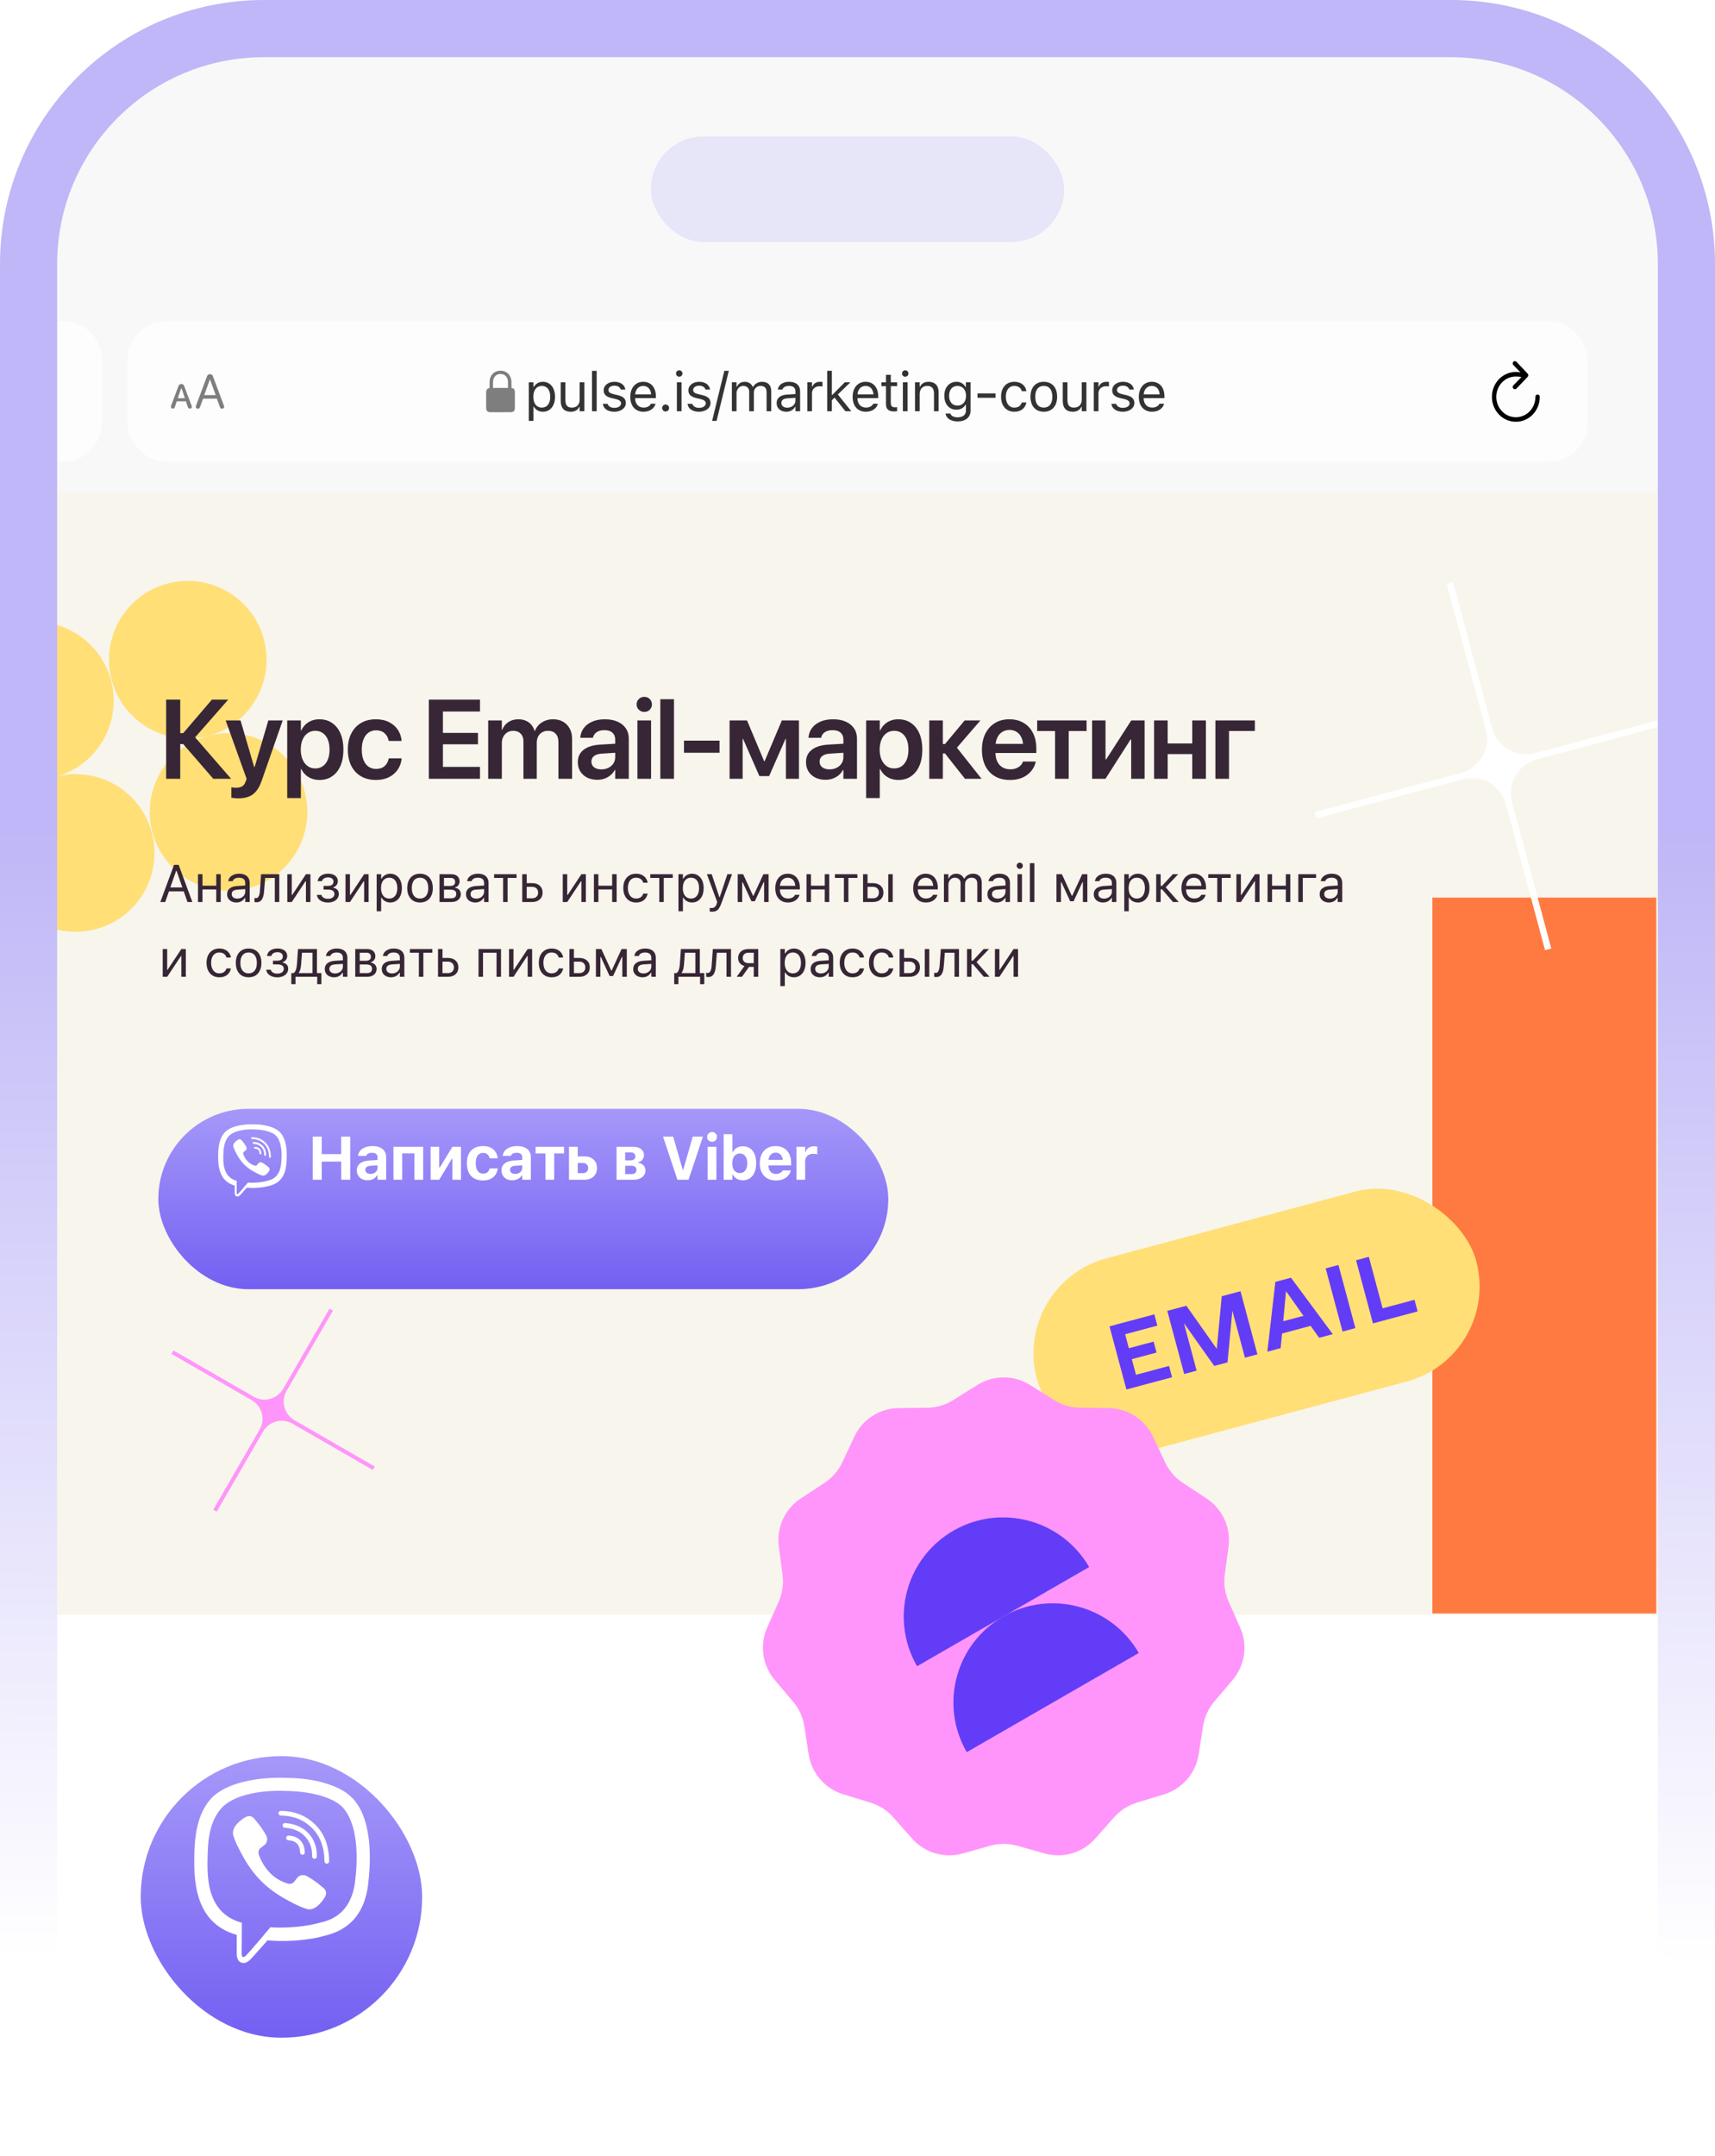 <svg xmlns="http://www.w3.org/2000/svg" width="390" height="490" fill="none"><g clip-path="url(#a)"><path fill="#fff" d="M0 60C0 26.863 26.863 0 60 0h270c33.137 0 60 26.863 60 60v430H0V60Z"/><path fill="#F8F5EC" d="M13 109h364v258H13z"/><path fill="#F8F8F8" d="M13 13h364v99H13z"/><g filter="url(#b)"><path fill="#fff" fill-opacity=".65" d="M23.158 83.158c0-1.348 0-2.022-.074-2.588-.514-3.907-3.589-6.981-7.496-7.496C15.022 73 14.348 73 13 73v31.924c1.348 0 2.022 0 2.587-.074 3.907-.515 6.981-3.589 7.496-7.496.074-.566.074-1.24.074-2.587V83.158Z"/></g><g filter="url(#c)"><rect width="332.076" height="31.924" x="28.962" y="73" fill="#fff" fill-opacity=".65" rx="8.707"/><path fill="#000" fill-opacity=".5" d="M44.972 92.886c.276 0 .42-.106.521-.404l.685-1.876h3.135l.685 1.876c.101.298.239.404.515.404.282 0 .462-.17.462-.436 0-.09-.016-.175-.058-.287l-2.492-6.637c-.122-.324-.34-.489-.68-.489-.329 0-.553.159-.669.484l-2.492 6.648c-.043.112-.059.197-.059.287 0 .266.17.43.446.43Zm1.467-3.087 1.291-3.576h.027l1.291 3.576h-2.609Zm-7.126 3.071c.218 0 .361-.112.446-.372l.441-1.302h2.078l.441 1.302c.085.271.229.372.452.372.266 0 .446-.165.446-.404 0-.106-.027-.207-.069-.319l-1.653-4.389c-.122-.324-.345-.494-.659-.494-.308 0-.531.159-.654.494l-1.653 4.389c-.043.101-.059.207-.059.319 0 .244.17.404.441.404Zm1.121-2.365.744-2.216h.122l.744 2.216h-1.61ZM111.492 93.678h4.653c.63 0 .938-.309.938-.986v-3.549c0-.609-.254-.923-.777-.977v-1.218c0-1.823-1.207-2.703-2.488-2.703-1.28 0-2.488.88-2.488 2.703v1.242c-.479.073-.777.382-.777.952v3.549c0 .677.308.986.939.986Zm.625-6.831c0-1.213.787-1.856 1.701-1.856s1.701.643 1.701 1.856v1.315l-3.402.005v-1.32Z"/><path fill="#333" d="M120.248 95.658h1.061v-3.233h.098c.36.702 1.147 1.153 2.049 1.153 1.672 0 2.757-1.336 2.757-3.397v-.012c0-2.05-1.092-3.397-2.757-3.397-.915 0-1.647.433-2.049 1.165h-.098v-1.049h-1.061v8.771Zm2.964-3.019c-1.195 0-1.927-.939-1.927-2.458v-.012c0-1.519.732-2.458 1.927-2.458 1.202 0 1.916.927 1.916 2.458v.012c0 1.531-.714 2.458-1.916 2.458Zm6.561.939c.964 0 1.629-.396 1.952-1.098h.098v.982h1.061v-6.575h-1.061v3.892c0 1.153-.617 1.86-1.775 1.86-1.05 0-1.477-.567-1.477-1.751v-4.001h-1.061v4.258c0 1.555.769 2.434 2.263 2.434Zm4.853-.116h1.061v-9.186h-1.061v9.186Zm5.054.116c1.495 0 2.635-.811 2.635-1.982v-.012c0-.939-.598-1.476-1.836-1.775l-1.012-.244c-.775-.189-1.104-.47-1.104-.915v-.012c0-.58.573-.982 1.354-.982.793 0 1.305.36 1.445.878h1.043c-.146-1.074-1.104-1.763-2.482-1.763-1.397 0-2.446.823-2.446 1.915v.006c0 .945.555 1.482 1.787 1.775l1.019.244c.811.195 1.146.506 1.146.952v.012c0 .598-.628 1.019-1.512 1.019-.842 0-1.367-.36-1.543-.909h-1.086c.122 1.086 1.128 1.793 2.592 1.793Zm6.665 0c1.549 0 2.488-.878 2.714-1.769l.012-.049h-1.061l-.025.055c-.177.397-.726.817-1.616.817-1.171 0-1.921-.793-1.952-2.153h4.733v-.415c0-1.964-1.085-3.294-2.873-3.294-1.787 0-2.946 1.391-2.946 3.422v.006c0 2.062 1.135 3.379 3.014 3.379Zm-.074-5.862c.97 0 1.69.616 1.8 1.915h-3.636c.116-1.25.86-1.915 1.836-1.915Zm5.091 5.807c.439 0 .793-.36.793-.793 0-.439-.354-.793-.793-.793-.433 0-.793.354-.793.793 0 .433.36.793.793.793Zm3.102-7.905c.403 0 .732-.329.732-.732 0-.403-.329-.732-.732-.732-.402 0-.732.329-.732.732s.33.732.732.732Zm-.536 7.844h1.061v-6.575h-1.061v6.575Zm5.017.116c1.495 0 2.635-.811 2.635-1.982v-.012c0-.939-.598-1.476-1.836-1.775l-1.012-.244c-.775-.189-1.104-.47-1.104-.915v-.012c0-.58.573-.982 1.354-.982.793 0 1.305.36 1.445.878h1.043c-.146-1.074-1.104-1.763-2.482-1.763-1.397 0-2.446.823-2.446 1.915v.006c0 .945.555 1.482 1.787 1.775l1.019.244c.811.195 1.147.506 1.147.952v.012c0 .598-.629 1.019-1.513 1.019-.842 0-1.366-.36-1.543-.909h-1.086c.122 1.086 1.128 1.793 2.592 1.793Zm6.793-9.302h-1.019l-2.781 11.382h1.018l2.782-11.382Zm.693 9.186h1.061v-4.074c0-.927.653-1.677 1.513-1.677.829 0 1.366.506 1.366 1.287v4.465h1.061v-4.227c0-.836.604-1.525 1.519-1.525.927 0 1.373.482 1.373 1.452v4.3h1.061v-4.544c0-1.379-.75-2.147-2.092-2.147-.909 0-1.659.458-2.013 1.153h-.098c-.305-.683-.927-1.153-1.817-1.153-.86 0-1.483.409-1.775 1.116h-.098v-1h-1.061v6.575Zm12.373.116c.885 0 1.574-.384 1.989-1.086h.097v.97h1.062v-4.502c0-1.366-.897-2.19-2.501-2.19-1.403 0-2.403.695-2.574 1.726l-.006.037h1.061l.006-.018c.171-.512.69-.805 1.476-.805.982 0 1.476.439 1.476 1.25v.598l-1.884.116c-1.531.091-2.397.768-2.397 1.94v.012c0 1.196.945 1.952 2.195 1.952Zm-1.11-1.976v-.012c0-.653.439-1.006 1.44-1.067l1.756-.11v.598c0 .939-.786 1.647-1.866 1.647-.762 0-1.33-.39-1.33-1.055Zm5.896 1.86h1.062v-4.074c0-.964.719-1.604 1.732-1.604.232 0 .433.024.652.061v-1.031c-.103-.018-.329-.043-.53-.043-.891 0-1.507.403-1.757 1.092h-.097v-.976h-1.062v6.575Zm4.518 0h1.061v-2.495l.616-.598 2.464 3.092h1.336l-3.056-3.812 2.867-2.763h-1.287l-2.842 2.873h-.098v-5.484h-1.061v9.186Zm8.799.116c1.549 0 2.489-.878 2.714-1.769l.012-.049h-1.061l-.024.055c-.177.397-.726.817-1.617.817-1.171 0-1.921-.793-1.952-2.153h4.734v-.415c0-1.964-1.086-3.294-2.873-3.294-1.787 0-2.946 1.391-2.946 3.422v.006c0 2.062 1.134 3.379 3.013 3.379Zm-.073-5.862c.97 0 1.689.616 1.799 1.915h-3.635c.116-1.25.86-1.915 1.836-1.915Zm6.56 5.795c.208 0 .409-.024.617-.061v-.903c-.196.018-.299.024-.488.024-.684 0-.952-.311-.952-1.086V87.765h1.44v-.878h-1.44v-1.702h-1.098v1.702h-1.037v.878h1.037v3.989c0 1.256.567 1.757 1.921 1.757Zm2.462-7.893c.403 0 .732-.329.732-.732 0-.403-.329-.732-.732-.732-.402 0-.732.329-.732.732s.33.732.732.732Zm-.536 7.844h1.061v-6.575h-1.061v6.575Zm2.76 0h1.062v-3.892c0-1.153.664-1.86 1.714-1.86 1.049 0 1.537.567 1.537 1.751v4.001h1.061v-4.258c0-1.562-.823-2.434-2.3-2.434-.969 0-1.585.409-1.915 1.104h-.097v-.988h-1.062v6.575Zm9.702 2.318c1.794 0 2.928-.939 2.928-2.409v-6.484h-1.061v1.086h-.073c-.403-.744-1.123-1.202-2.05-1.202-1.72 0-2.781 1.336-2.781 3.178v.012c0 1.842 1.055 3.16 2.757 3.16.902 0 1.647-.409 2.061-1.135h.098v1.33c0 .97-.701 1.525-1.879 1.525-.945 0-1.531-.354-1.647-.854l-.006-.006h-1.098l-.012.006c.165 1.08 1.177 1.793 2.763 1.793Zm-.048-3.599c-1.22 0-1.904-.915-1.904-2.22v-.012c0-1.305.684-2.239 1.904-2.239 1.213 0 1.951.933 1.951 2.239v.012c0 1.305-.732 2.22-1.951 2.22Zm4.56-1.769h4.099v-.988h-4.099v.988Zm8.372 3.166c1.58 0 2.464-.848 2.733-2.037l.012-.067-1.049.006-.013.037c-.244.732-.805 1.122-1.689 1.122-1.171 0-1.928-.97-1.928-2.482v-.012c0-1.482.745-2.434 1.928-2.434.945 0 1.531.525 1.696 1.171l.006.018h1.055l-.006-.037c-.195-1.171-1.153-2.092-2.751-2.092-1.842 0-3.013 1.33-3.013 3.373v.012c0 2.086 1.177 3.422 3.019 3.422Zm6.701 0c1.873 0 3.032-1.293 3.032-3.397v-.012c0-2.111-1.159-3.397-3.032-3.397s-3.031 1.287-3.031 3.397v.012c0 2.104 1.158 3.397 3.031 3.397Zm0-.939c-1.244 0-1.946-.909-1.946-2.458v-.012c0-1.555.702-2.458 1.946-2.458s1.946.903 1.946 2.458v.012c0 1.549-.702 2.458-1.946 2.458Zm6.579.939c.964 0 1.629-.396 1.952-1.098h.098v.982h1.061v-6.575h-1.061v3.892c0 1.153-.617 1.86-1.775 1.86-1.05 0-1.477-.567-1.477-1.751v-4.001h-1.061v4.258c0 1.555.769 2.434 2.263 2.434Zm4.792-.116h1.061v-4.074c0-.964.72-1.604 1.733-1.604.231 0 .433.024.652.061v-1.031c-.103-.018-.329-.043-.53-.043-.891 0-1.507.403-1.757 1.092h-.098v-.976h-1.061v6.575Zm6.591.116c1.495 0 2.635-.811 2.635-1.982v-.012c0-.939-.598-1.476-1.836-1.775l-1.012-.244c-.775-.189-1.104-.47-1.104-.915v-.012c0-.58.573-.982 1.354-.982.793 0 1.305.36 1.445.878h1.043c-.146-1.074-1.104-1.763-2.482-1.763-1.397 0-2.446.823-2.446 1.915v.006c0 .945.555 1.482 1.787 1.775l1.019.244c.811.195 1.147.506 1.147.952v.012c0 .598-.629 1.019-1.513 1.019-.842 0-1.366-.36-1.543-.909h-1.086c.122 1.086 1.128 1.793 2.592 1.793Zm6.665 0c1.549 0 2.488-.878 2.714-1.769l.012-.049h-1.061l-.025.055c-.176.397-.725.817-1.616.817-1.171 0-1.921-.793-1.952-2.153h4.733v-.415c0-1.964-1.085-3.294-2.872-3.294-1.788 0-2.947 1.391-2.947 3.422v.006c0 2.062 1.135 3.379 3.014 3.379Zm-.074-5.862c.97 0 1.69.616 1.8 1.915h-3.636c.116-1.25.861-1.915 1.836-1.915Z"/><path fill="#000" d="M339.271 90.188c0 3.144 2.427 5.667 5.445 5.667 3.018 0 5.439-2.523 5.439-5.667 0-.307-.21-.531-.511-.531-.29 0-.481.224-.481.531 0 2.574-1.977 4.636-4.447 4.636-2.47 0-4.453-2.062-4.453-4.636 0-2.568 1.983-4.623 4.453-4.623.468 0 .906.038 1.269.128l-1.842 1.895c-.092.102-.141.231-.141.365 0 .294.209.512.486.512.154 0 .271-.051.358-.147l2.537-2.651c.111-.109.154-.237.154-.384 0-.141-.055-.282-.154-.384l-2.537-2.676c-.087-.102-.21-.154-.358-.154-.277 0-.486.231-.486.525 0 .134.049.263.135.365l1.639 1.684c-.321-.064-.684-.109-1.06-.109-3.018 0-5.445 2.516-5.445 5.654Z"/></g><g filter="url(#d)" opacity=".3"><rect width="94" height="24" x="148" y="31" fill="#C0B7F7" rx="12"/></g><circle cx="7.937" cy="159.252" r="17.911" fill="#FFDF76" transform="rotate(-15 7.937 159.252)"/><circle cx="17.208" cy="193.854" r="17.911" fill="#FFDF76" transform="rotate(-15 17.208 193.854)"/><circle cx="42.702" cy="149.937" r="17.911" fill="#FFDF76" transform="rotate(-15 42.702 149.937)"/><circle cx="51.973" cy="184.538" r="17.911" fill="#FFDF76" transform="rotate(-15 51.973 184.538)"/><path fill="#372636" d="M40.987 177v-7.893h.673L48.506 177h4.052l-8.429-9.701-.025.574 7.793-8.865h-3.716l-6.521 7.618h-.673v-7.618H37.783V177h3.204Zm13.174 4.439c.923 0 1.721-.129 2.394-.387.673-.257 1.247-.681 1.721-1.271.482-.582.894-1.364 1.234-2.345l4.776-13.703H61.019l-3.329 11.322.524-.736h-.711l.511.736-3.317-11.322h-3.379l4.763 13.279-.2.549c-.191.565-.465.952-.823 1.16-.349.207-.827.311-1.434.311-.208 0-.399-.012-.574-.037-.175-.017-.32-.033-.436-.05v2.357c.183.033.416.062.698.087.283.033.565.05.848.05Zm11.154-.063h3.105v-6.608h.087c.249.515.578.96.985 1.334.407.374.877.661 1.409.861.54.199 1.122.299 1.746.299 1.114 0 2.074-.279 2.88-.836.815-.556 1.446-1.346 1.895-2.369.449-1.03.673-2.256.673-3.678v-.012c0-1.422-.224-2.648-.673-3.679-.449-1.03-1.085-1.824-1.908-2.381-.815-.557-1.783-.835-2.905-.835-.632 0-1.214.103-1.746.311-.524.2-.985.491-1.384.873-.391.374-.715.823-.973 1.347h-.087v-2.27h-3.105v17.643Zm6.372-6.733c-.648 0-1.218-.174-1.708-.523-.49-.349-.877-.844-1.16-1.484-.283-.64-.424-1.392-.424-2.257v-.012c0-.873.137-1.63.411-2.27.283-.64.669-1.134 1.16-1.483.499-.349 1.072-.524 1.721-.524.665 0 1.238.17 1.721.511.49.341.869.831 1.135 1.471.266.641.399 1.405.399 2.295v.012c0 .873-.133 1.629-.399 2.269-.266.641-.644 1.135-1.135 1.484-.482.341-1.056.511-1.721.511Zm13.81 2.619c1.122 0 2.103-.208 2.943-.624.84-.424 1.509-1.001 2.007-1.733.499-.731.794-1.554.885-2.469v-.087h-2.93l-.013.1c-.15.698-.47 1.259-.96 1.683-.482.416-1.118.624-1.908.624-.657 0-1.23-.171-1.721-.512-.49-.349-.869-.847-1.135-1.496-.266-.656-.399-1.45-.399-2.381v-.013c0-.906.133-1.683.399-2.331.266-.657.64-1.16 1.122-1.509.49-.358 1.064-.536 1.721-.536.823 0 1.475.224 1.958.673.482.449.786.998.91 1.646l.025.1h2.918v-.088c-.075-.889-.353-1.7-.835-2.431-.482-.731-1.147-1.313-1.995-1.746-.848-.44-1.854-.66-3.017-.66-1.288 0-2.411.278-3.367.835-.956.557-1.696 1.351-2.219 2.381-.524 1.023-.785 2.241-.785 3.654v.012c0 1.422.258 2.652.773 3.691.524 1.031 1.263 1.825 2.219 2.381.956.557 2.091.836 3.404.836ZM97.518 177h11.633v-2.706h-8.429v-5.137h7.968v-2.593h-7.968v-4.851h8.429v-2.705H97.518V177Zm13.498 0h3.104v-8.117c0-.54.108-1.018.325-1.434.224-.424.527-.756.91-.997.382-.242.827-.362 1.334-.362.723 0 1.292.216 1.708.648.424.424.636 1.01.636 1.758V177h3.03v-8.204c0-.532.104-1.002.312-1.409.216-.408.515-.723.897-.948.383-.233.827-.349 1.334-.349.765 0 1.351.224 1.759.673.415.441.623 1.073.623 1.895V177h3.105v-9.102c0-.898-.183-1.675-.549-2.332-.357-.665-.86-1.18-1.509-1.546-.64-.366-1.4-.548-2.281-.548-.632 0-1.222.108-1.771.324-.54.216-1.014.519-1.421.91-.399.391-.707.86-.923 1.409h-.075c-.166-.565-.424-1.043-.773-1.434-.341-.391-.761-.69-1.259-.898-.491-.208-1.044-.311-1.659-.311-.872 0-1.633.216-2.281.648-.649.432-1.11 1.01-1.384 1.733h-.088v-2.12h-3.104V177Zm24.819.224c.59 0 1.139-.091 1.646-.274.507-.183.96-.44 1.359-.773.399-.332.723-.731.973-1.197h.087V177h3.092v-9.115c0-.897-.22-1.675-.661-2.331-.44-.665-1.068-1.176-1.882-1.534-.815-.366-1.779-.548-2.893-.548-1.106 0-2.066.178-2.88.536-.807.349-1.443.831-1.908 1.446-.457.607-.723 1.301-.798 2.082l-.013.137h2.881l.025-.099c.108-.482.382-.873.823-1.172.44-.308 1.026-.462 1.758-.462.798 0 1.404.192 1.82.574.424.374.636.898.636 1.571v4.002c0 .524-.137.998-.412 1.422-.274.415-.648.744-1.122.985-.474.241-1.01.361-1.608.361-.682 0-1.23-.153-1.646-.461-.416-.316-.623-.748-.623-1.297v-.025c0-.523.203-.943.611-1.259.415-.316 1.009-.495 1.783-.536l4.613-.299v-2.045l-5.062.299c-1.596.1-2.835.49-3.716 1.172-.881.682-1.322 1.613-1.322 2.793v.025c0 .79.187 1.488.561 2.095.374.598.894 1.068 1.559 1.409.673.332 1.446.498 2.319.498Zm9.122-.224h3.104v-13.267h-3.104V177Zm1.558-15.199c.491 0 .902-.166 1.235-.499.332-.341.498-.744.498-1.209 0-.483-.166-.89-.498-1.222-.333-.333-.744-.499-1.235-.499-.49 0-.906.166-1.247.499-.332.332-.498.739-.498 1.222 0 .465.166.868.498 1.209.341.333.757.499 1.247.499ZM150.163 177h3.105v-18.092h-3.105V177Zm5.381-5.923h8.08v-2.755h-8.08v2.755ZM168.88 177v-9.065h.1l3.715 8.454h2.207l3.716-8.454h.1V177h2.967v-13.267h-3.89l-3.915 9.265h-.112l-3.891-9.265h-3.965V177h2.968Zm18.847.224c.59 0 1.139-.091 1.646-.274.507-.183.96-.44 1.359-.773.399-.332.723-.731.973-1.197h.087V177h3.092v-9.115c0-.897-.22-1.675-.661-2.331-.44-.665-1.068-1.176-1.883-1.534-.814-.366-1.778-.548-2.892-.548-1.106 0-2.066.178-2.881.536-.806.349-1.442.831-1.907 1.446-.457.607-.723 1.301-.798 2.082l-.013.137h2.881l.024-.099c.109-.482.383-.873.823-1.172.441-.308 1.027-.462 1.758-.462.798 0 1.405.192 1.821.574.424.374.636.898.636 1.571v4.002c0 .524-.137.998-.412 1.422-.274.415-.648.744-1.122.985-.474.241-1.01.361-1.608.361-.682 0-1.231-.153-1.646-.461-.416-.316-.624-.748-.624-1.297v-.025c0-.523.204-.943.611-1.259.416-.316 1.01-.495 1.783-.536l4.614-.299v-2.045l-5.062.299c-1.596.1-2.835.49-3.716 1.172-.881.682-1.322 1.613-1.322 2.793v.025c0 .79.187 1.488.561 2.095.374.598.894 1.068 1.559 1.409.673.332 1.446.498 2.319.498Zm9.234 4.152h3.104v-6.608h.088c.249.515.577.96.985 1.334.407.374.877.661 1.409.861.54.199 1.122.299 1.745.299 1.114 0 2.074-.279 2.881-.836.814-.556 1.446-1.346 1.895-2.369.449-1.03.673-2.256.673-3.678v-.012c0-1.422-.224-2.648-.673-3.679-.449-1.03-1.085-1.824-1.908-2.381-.815-.557-1.783-.835-2.905-.835-.632 0-1.214.103-1.746.311-.523.2-.985.491-1.384.873-.39.374-.715.823-.972 1.347h-.088v-2.27h-3.104v17.643Zm6.371-6.733c-.648 0-1.218-.174-1.708-.523-.49-.349-.877-.844-1.16-1.484-.282-.64-.423-1.392-.423-2.257v-.012c0-.873.137-1.63.411-2.27.283-.64.669-1.134 1.16-1.483.498-.349 1.072-.524 1.72-.524.665 0 1.239.17 1.721.511.49.341.869.831 1.135 1.471.266.641.399 1.405.399 2.295v.012c0 .873-.133 1.629-.399 2.269-.266.641-.645 1.135-1.135 1.484-.482.341-1.056.511-1.721.511Zm11.566-3.403 4.551 5.76h3.765l-5.76-7.269v.374l5.498-6.372h-3.578l-4.476 5.362h-.487v-5.362h-3.092V177h3.092v-5.76h.487Zm14.769 6.022c.873 0 1.646-.112 2.32-.337.681-.233 1.263-.544 1.745-.935.491-.391.881-.827 1.172-1.309.299-.482.499-.973.599-1.471l.037-.138h-2.905l-.037.088c-.1.291-.275.565-.524.823-.249.249-.574.457-.973.623-.39.158-.843.237-1.359.237-.69 0-1.288-.154-1.795-.461-.499-.308-.886-.744-1.16-1.31-.274-.573-.411-1.263-.411-2.069v-1.21c0-.839.137-1.55.411-2.132.274-.582.653-1.022 1.135-1.322.482-.299 1.031-.449 1.646-.449.606 0 1.143.146 1.608.437.474.291.844.727 1.11 1.309.266.574.399 1.293.399 2.157v1.197l1.496-1.933h-9.351v2.07h10.835v-.997c0-1.339-.25-2.506-.748-3.504-.491-.997-1.197-1.77-2.12-2.319-.914-.557-2.003-.835-3.267-.835-1.263 0-2.36.286-3.291.86-.931.573-1.655 1.38-2.17 2.419-.515 1.031-.773 2.244-.773 3.641v.012c0 1.397.254 2.61.761 3.641.515 1.031 1.246 1.825 2.194 2.381.956.557 2.095.836 3.416.836Zm17.426-13.529h-11.234v2.407h4.065V177h3.104v-10.86h4.065v-2.407ZM248.347 177h3.042l6.459-10.112-2.12 1.197h1.509V177h3.055v-13.267h-3.042l-6.472 10.05 2.132-1.197h-1.508v-8.853h-3.055V177Zm22.775 0h3.104v-13.267h-3.104v5.237h-5.586v-5.237h-3.093V177h3.093v-5.623h5.586V177Zm14.246-10.873v-2.394h-8.978V177h3.093v-10.873h5.885ZM36.463 205h1.107l2.484-7.09h.334v-1.365h-.809L36.463 205Zm1.412-2.42h4.477l-.328-.896h-3.82l-.328.896Zm4.758 2.42h1.107l-3.117-8.455h-.475v1.365l2.484 7.09Zm6.541 0h1.02v-6.316h-1.02v2.613h-3.129v-2.613h-1.02V205h1.02v-2.859h3.129V205Zm4.584.111c.285 0 .547-.039.785-.117.238-.082.451-.201.639-.357.191-.157.353-.346.486-.569h.094V205h1.02v-4.324c0-.438-.094-.813-.281-1.125-.184-.317-.455-.559-.815-.727-.355-.168-.791-.252-1.307-.252-.449 0-.85.071-1.201.211-.352.137-.639.33-.861.58-.219.246-.355.535-.41.867l-.006.036h1.02l.006-.018c.082-.246.244-.436.486-.568.242-.137.553-.205.932-.205.473 0 .826.103 1.061.31.238.203.357.5.357.891v1.969c0 .3-.078.57-.234.808-.152.238-.363.428-.633.568-.27.137-.578.206-.926.206-.367 0-.672-.088-.914-.264-.242-.18-.363-.43-.363-.75v-.012c0-.312.109-.555.328-.726.223-.172.574-.272 1.055-.299l2.197-.141v-.814l-2.32.14c-.734.043-1.303.225-1.705.545-.399.317-.598.756-.598 1.319v.011c0 .383.092.715.275.996.188.282.44.498.756.651.32.152.68.228 1.078.228Zm6.301-2.584.234-3h2.197V205h1.02v-6.316H59.378l-.27 3.761c-.019.313-.062.596-.129.85-.062.25-.154.449-.275.598-.121.148-.279.222-.475.222-.074 0-.146-.004-.217-.011-.07-.012-.119-.022-.146-.03v.92c.043.016.104.029.182.041.078.016.172.024.281.024.352 0 .646-.09.885-.27.242-.18.432-.457.568-.832.141-.375.232-.852.275-1.43Zm5.275 2.473h1.02l3.369-5.086-.691.375h.539V205h1.02v-6.316h-1.02l-3.369 5.086.691-.375h-.539v-4.711h-1.02V205Zm9.236.117c.492 0 .924-.082 1.295-.246.375-.168.666-.4.873-.697.211-.297.316-.641.316-1.031v-.012c0-.235-.049-.445-.146-.633-.094-.187-.236-.346-.428-.475-.188-.128-.42-.222-.697-.281v-.094c.312-.074.565-.24.756-.498.191-.257.287-.546.287-.867v-.012c0-.335-.088-.63-.264-.884-.172-.258-.424-.459-.756-.604-.328-.144-.729-.217-1.201-.217-.43 0-.814.069-1.154.205-.336.133-.609.325-.82.575-.207.246-.336.539-.387.879l-.006.041h.996l.006-.03c.051-.254.201-.455.451-.603.25-.149.555-.223.914-.223.406 0 .711.09.914.27.207.175.31.398.31.668v.011c0 .329-.109.575-.328.739-.215.16-.525.24-.932.24h-.984v.844h.984c.484 0 .852.082 1.102.246.254.16.381.412.381.756v.011c0 .313-.131.571-.393.774-.262.203-.625.304-1.09.304-.383 0-.705-.076-.967-.228-.262-.152-.426-.357-.492-.615l-.012-.047h-1.037l.006.047c.043.34.178.636.404.89.227.25.519.446.879.586.363.141.769.211 1.219.211Zm3.998-.117h1.02l3.369-5.086-.692.375h.539V205h1.02v-6.316h-1.02l-3.369 5.086.691-.375h-.539v-4.711h-1.02V205Zm7.091 2.109h1.02v-3.105h.094c.117.226.273.422.469.586.199.164.426.293.68.387.258.089.531.134.82.134.535 0 1-.134 1.395-.404.399-.269.707-.648.926-1.137.219-.488.328-1.062.328-1.722v-.012c0-.656-.109-1.229-.328-1.717-.219-.488-.527-.867-.926-1.137-.395-.273-.859-.41-1.395-.41-.293 0-.565.045-.815.135-.25.09-.473.219-.668.387-.195.164-.357.363-.486.597h-.094v-1.007H85.658v8.425Zm2.848-2.9c-.383 0-.713-.096-.99-.287-.277-.192-.49-.463-.639-.815-.148-.355-.223-.775-.223-1.259v-.012c0-.488.074-.908.223-1.26.148-.351.361-.623.639-.814.277-.192.607-.287.99-.287.387 0 .717.095.99.287.273.187.482.457.627.808.148.352.223.774.223 1.266v.012c0 .488-.074.91-.223 1.265-.144.352-.353.623-.627.815-.274.187-.604.281-.99.281Zm7.01.902c.602 0 1.119-.131 1.553-.392.434-.266.768-.643 1.002-1.131.238-.488.357-1.068.357-1.74v-.012c0-.676-.119-1.258-.357-1.746-.234-.488-.568-.863-1.002-1.125s-.951-.393-1.553-.393c-.598 0-1.115.131-1.553.393-.433.262-.769.637-1.008 1.125-.234.488-.351 1.07-.351 1.746v.012c0 .672.117 1.252.351 1.74.238.488.574.865 1.008 1.131.438.261.955.392 1.553.392Zm0-.902c-.399 0-.736-.094-1.014-.281-.277-.188-.49-.457-.639-.809-.144-.351-.217-.775-.217-1.271v-.012c0-.5.072-.926.217-1.277.148-.352.361-.62.639-.803.277-.188.615-.281 1.014-.281.398 0 .736.093 1.014.281.277.183.488.451.633.803.148.351.223.777.223 1.277v.012c0 .496-.074.92-.223 1.271-.145.352-.355.621-.633.809-.277.187-.615.281-1.014.281Zm4.425.791h2.689c.68 0 1.209-.164 1.588-.492.383-.332.574-.772.574-1.319v-.011c0-.246-.055-.467-.164-.662-.105-.2-.256-.364-.451-.493-.195-.132-.428-.216-.697-.252v-.093c.296-.063.543-.223.738-.481.195-.261.293-.549.293-.861v-.012c0-.496-.166-.892-.498-1.189-.332-.301-.797-.451-1.395-.451h-2.678V205Zm1.02-.844v-1.957h1.436c.453 0 .793.076 1.019.229.227.152.34.396.34.732v.012c0 .316-.098.56-.293.732-.195.168-.486.252-.873.252h-1.629Zm0-2.801v-1.828h1.512c.355 0 .615.084.779.252.164.164.246.381.246.651v.011c0 .297-.096.524-.287.68-.191.156-.492.234-.902.234h-1.348Zm7.115 3.756c.285 0 .547-.039.785-.117.238-.082.451-.201.639-.357.191-.157.353-.346.486-.569h.094V205h1.019v-4.324c0-.438-.093-.813-.281-1.125-.183-.317-.455-.559-.814-.727-.356-.168-.791-.252-1.307-.252-.449 0-.85.071-1.201.211-.352.137-.639.33-.861.58-.219.246-.356.535-.411.867l-.005.036h1.019l.006-.018c.082-.246.244-.436.486-.568.242-.137.553-.205.932-.205.473 0 .826.103 1.06.31.239.203.358.5.358.891v1.969c0 .3-.078.57-.234.808-.153.238-.364.428-.633.568-.27.137-.578.206-.926.206-.367 0-.672-.088-.914-.264-.242-.18-.363-.43-.363-.75v-.012c0-.312.109-.555.328-.726.222-.172.574-.272 1.054-.299l2.198-.141v-.814l-2.321.14c-.734.043-1.302.225-1.705.545-.398.317-.597.756-.597 1.319v.011c0 .383.091.715.275.996.188.282.439.498.756.651.32.152.68.228 1.078.228Zm9.394-6.427h-5.109v.843h2.045V205h1.019v-5.473h2.045v-.843ZM118.76 205h2.256c.722 0 1.299-.193 1.728-.58.43-.387.645-.906.645-1.559v-.011c0-.653-.215-1.172-.645-1.559-.429-.387-1.006-.58-1.728-.58h-1.237v-2.027h-1.019V205Zm2.256-3.445c.414 0 .742.117.984.351.246.235.369.549.369.944v.011c0 .391-.121.705-.363.944-.242.234-.572.351-.99.351h-1.237v-2.601h1.237Zm6.958 3.445h1.02l3.369-5.086-.692.375h.539V205h1.02v-6.316h-1.02l-3.369 5.086.692-.375h-.539v-4.711h-1.02V205Zm11.234 0h1.02v-6.316h-1.02v2.613h-3.129v-2.613h-1.019V205h1.019v-2.859h3.129V205Zm5.433.111c.508 0 .942-.084 1.301-.252.36-.168.649-.398.867-.691.219-.297.372-.635.457-1.014l.012-.064-1.008.006-.011.035c-.118.351-.311.619-.58.803-.27.183-.618.275-1.043.275-.375 0-.702-.098-.979-.293-.277-.195-.492-.471-.644-.826-.153-.36-.229-.781-.229-1.266v-.012c0-.476.074-.888.223-1.236.152-.351.367-.623.644-.814.278-.192.606-.287.985-.287.453 0 .818.109 1.095.328.278.218.455.484.534.797l.005.017h1.014l-.006-.035c-.062-.375-.205-.713-.428-1.014-.222-.304-.519-.547-.89-.726-.371-.18-.813-.27-1.324-.27-.59 0-1.102.135-1.536.405-.433.265-.769.64-1.007 1.125-.235.484-.352 1.054-.352 1.71v.012c0 .668.119 1.248.358 1.74.238.493.574.874 1.007 1.143.434.27.946.404 1.535.404Zm8.346-6.427h-5.109v.843h2.044V205h1.02v-5.473h2.045v-.843Zm1.296 8.425h1.02v-3.105h.094c.117.226.273.422.468.586.2.164.426.293.68.387.258.089.531.134.82.134.536 0 1-.134 1.395-.404.398-.269.707-.648.926-1.137.219-.488.328-1.062.328-1.722v-.012c0-.656-.109-1.229-.328-1.717-.219-.488-.528-.867-.926-1.137-.395-.273-.859-.41-1.395-.41-.292 0-.564.045-.814.135-.25.09-.473.219-.668.387-.195.164-.357.363-.486.597h-.094v-1.007h-1.02v8.425Zm2.848-2.9c-.383 0-.713-.096-.99-.287-.277-.192-.49-.463-.639-.815-.148-.355-.222-.775-.222-1.259v-.012c0-.488.074-.908.222-1.26.149-.351.362-.623.639-.814.277-.192.607-.287.99-.287.387 0 .717.095.99.287.274.187.483.457.627.808.149.352.223.774.223 1.266v.012c0 .488-.074.91-.223 1.265-.144.352-.353.623-.627.815-.273.187-.603.281-.99.281Zm4.719 3.006c.375 0 .689-.055.943-.164.258-.106.48-.291.668-.557.191-.265.375-.635.551-1.107l2.466-6.703h-1.072l-1.939 5.836.404-.639h-.48l.404.639-1.945-5.836h-1.09l2.338 6.322-.118.375c-.113.363-.263.619-.451.767-.183.149-.42.223-.709.223-.07 0-.142-.002-.217-.006-.074-.004-.142-.011-.205-.023v.838c.071.011.147.019.229.023.082.008.156.012.223.012Zm6.927-2.215v-4.494h.111l1.987 4.318h.785l1.992-4.318h.111V205h1.02v-6.316h-1.184l-2.262 4.898h-.093l-2.25-4.898h-1.237V205h1.02Zm10.42.111c.371 0 .705-.047 1.002-.14.3-.098.56-.227.779-.387.219-.164.396-.346.533-.545.141-.203.238-.412.293-.627l.012-.047h-1.02l-.023.053c-.055.125-.151.248-.287.369-.137.121-.311.221-.522.299-.211.078-.459.117-.744.117-.383 0-.715-.084-.996-.252-.281-.172-.498-.416-.65-.732-.153-.321-.229-.705-.229-1.155v-.404c0-.472.078-.871.234-1.195.157-.324.368-.569.633-.733.27-.168.574-.252.914-.252.34 0 .641.081.903.241.261.156.466.394.615.715.148.32.222.728.222 1.224v.404l.504-.744h-4.541v.815h5.063v-.399c0-.629-.111-1.179-.334-1.652-.219-.477-.535-.848-.949-1.113-.41-.266-.903-.399-1.477-.399-.57 0-1.068.139-1.494.416-.426.278-.756.662-.99 1.155-.231.492-.346 1.064-.346 1.716v.006c0 .66.115 1.235.346 1.723.234.484.566.859.996 1.125.433.266.951.398 1.553.398Zm8.357-.111h1.019v-6.316h-1.019v2.613h-3.129v-2.613h-1.02V205h1.02v-2.859h3.129V205Zm7.419-6.316h-5.109v.843h2.045V205h1.019v-5.473h2.045v-.843Zm1.291 6.316h2.256c.722 0 1.299-.193 1.728-.58.43-.387.645-.906.645-1.559v-.011c0-.653-.215-1.172-.645-1.559-.429-.387-1.006-.58-1.728-.58h-1.236v-2.027h-1.02V205Zm2.256-3.445c.414 0 .742.117.984.351.246.235.369.549.369.944v.011c0 .391-.121.705-.363.944-.242.234-.572.351-.99.351h-1.236v-2.601h1.236Zm3.474 3.445h1.02v-6.316h-1.02V205Zm8.564.111c.371 0 .705-.047 1.002-.14.301-.098.561-.227.78-.387.218-.164.396-.346.533-.545.14-.203.238-.412.293-.627l.011-.047h-1.019l-.024.053c-.054.125-.15.248-.287.369-.136.121-.31.221-.521.299-.211.078-.459.117-.744.117-.383 0-.715-.084-.996-.252-.282-.172-.498-.416-.651-.732-.152-.321-.228-.705-.228-1.155v-.404c0-.472.078-.871.234-1.195.156-.324.367-.569.633-.733.269-.168.574-.252.914-.252.34 0 .641.081.902.241.262.156.467.394.616.715.148.32.222.728.222 1.224v.404l.504-.744h-4.541v.815h5.063v-.399c0-.629-.112-1.179-.334-1.652-.219-.477-.536-.848-.95-1.113-.41-.266-.902-.399-1.476-.399-.57 0-1.069.139-1.494.416-.426.278-.756.662-.991 1.155-.23.492-.345 1.064-.345 1.716v.006c0 .66.115 1.235.345 1.723.235.484.567.859.997 1.125.433.266.951.398 1.552.398Zm4.098-.111h1.019v-3.914c0-.297.063-.566.188-.809.129-.246.302-.441.521-.586.223-.144.471-.216.744-.216.399 0 .717.113.955.339.239.223.358.522.358.897V205h1.019v-4.061c0-.269.061-.513.182-.732.121-.223.291-.4.51-.533.218-.133.474-.199.767-.199.446 0 .776.117.991.351.218.231.328.578.328 1.043V205h1.019v-4.365c0-.442-.078-.815-.234-1.119-.156-.309-.385-.543-.686-.704-.297-.16-.66-.24-1.09-.24-.289 0-.56.047-.814.141-.25.09-.471.219-.662.387-.192.164-.344.357-.457.58h-.094c-.098-.219-.228-.41-.393-.575-.164-.167-.359-.298-.585-.392-.227-.094-.483-.141-.768-.141-.414 0-.768.094-1.061.282-.289.187-.503.451-.644.791h-.094v-.961h-1.019V205Zm11.995.111c.286 0 .547-.039.786-.117.238-.082.451-.201.638-.357.192-.157.354-.346.487-.569h.093V205h1.02v-4.324c0-.438-.094-.813-.281-1.125-.184-.317-.455-.559-.815-.727-.355-.168-.791-.252-1.306-.252-.45 0-.85.071-1.202.211-.351.137-.638.33-.861.58-.219.246-.355.535-.41.867l-.006.036h1.02l.005-.018c.082-.246.245-.436.487-.568.242-.137.552-.205.931-.205.473 0 .827.103 1.061.31.238.203.357.5.357.891v1.969c0 .3-.078.57-.234.808-.152.238-.363.428-.633.568-.269.137-.578.206-.926.206-.367 0-.672-.088-.914-.264-.242-.18-.363-.43-.363-.75v-.012c0-.312.109-.555.328-.726.223-.172.574-.272 1.055-.299l2.197-.141v-.814l-2.32.14c-.735.043-1.303.225-1.705.545-.399.317-.598.756-.598 1.319v.011c0 .383.092.715.275.996.188.282.44.498.756.651.321.152.68.228 1.078.228Zm4.731-.111h1.019v-6.316h-1.019V205Zm.515-7.535c.195 0 .362-.069.498-.205.137-.141.205-.307.205-.498 0-.196-.068-.362-.205-.498-.136-.137-.303-.205-.498-.205-.191 0-.357.068-.498.205-.137.136-.205.302-.205.498 0 .191.068.357.205.498.141.136.307.205.498.205Zm2.305 7.535h1.019v-8.824h-1.019V205Zm7.063 0v-4.494h.112l1.986 4.318h.785l1.992-4.318h.112V205h1.019v-6.316h-1.183l-2.262 4.898h-.094l-2.25-4.898h-1.236V205h1.019Zm9.576.111c.285 0 .547-.039.785-.117.239-.082.452-.201.639-.357.191-.157.354-.346.486-.569h.094V205h1.02v-4.324c0-.438-.094-.813-.282-1.125-.183-.317-.455-.559-.814-.727-.355-.168-.791-.252-1.307-.252-.449 0-.849.071-1.201.211-.351.137-.639.33-.861.58-.219.246-.356.535-.41.867l-.006.036h1.019l.006-.018c.082-.246.244-.436.487-.568.242-.137.552-.205.931-.205.473 0 .826.103 1.061.31.238.203.357.5.357.891v1.969c0 .3-.078.57-.234.808-.153.238-.364.428-.633.568-.27.137-.578.206-.926.206-.367 0-.672-.088-.914-.264-.242-.18-.363-.43-.363-.75v-.012c0-.312.109-.555.328-.726.223-.172.574-.272 1.055-.299l2.197-.141v-.814l-2.32.14c-.735.043-1.303.225-1.705.545-.399.317-.598.756-.598 1.319v.011c0 .383.092.715.275.996.188.282.44.498.756.651.32.152.68.228 1.078.228Zm4.824 1.998h1.02v-3.105h.093c.118.226.274.422.469.586.199.164.426.293.68.387.258.089.531.134.82.134.535 0 1-.134 1.395-.404.398-.269.707-.648.926-1.137.218-.488.328-1.062.328-1.722v-.012c0-.656-.11-1.229-.328-1.717-.219-.488-.528-.867-.926-1.137-.395-.273-.86-.41-1.395-.41-.293 0-.564.045-.814.135-.25.09-.473.219-.668.387-.196.164-.358.363-.487.597h-.093v-1.007h-1.02v8.425Zm2.848-2.9c-.383 0-.713-.096-.99-.287-.278-.192-.491-.463-.639-.815-.149-.355-.223-.775-.223-1.259v-.012c0-.488.074-.908.223-1.26.148-.351.361-.623.639-.814.277-.192.607-.287.99-.287.387 0 .717.095.99.287.273.187.482.457.627.808.148.352.223.774.223 1.266v.012c0 .488-.075.91-.223 1.265-.145.352-.354.623-.627.815-.273.187-.603.281-.99.281Zm5.749-2.086 2.473 2.877h1.307l-3.035-3.434v.182l2.923-3.064h-1.224l-2.444 2.642h-.322v-2.642h-1.019V205h1.019v-2.877h.322Zm7.297 2.988c.371 0 .705-.047 1.002-.14.301-.098.561-.227.779-.387.219-.164.397-.346.534-.545.14-.203.238-.412.292-.627l.012-.047h-1.019l-.024.053c-.054.125-.15.248-.287.369-.137.121-.31.221-.521.299-.211.078-.459.117-.744.117-.383 0-.715-.084-.997-.252-.281-.172-.498-.416-.65-.732-.152-.321-.228-.705-.228-1.155v-.404c0-.472.078-.871.234-1.195.156-.324.367-.569.633-.733.269-.168.574-.252.914-.252.34 0 .64.081.902.241.262.156.467.394.615.715.149.32.223.728.223 1.224v.404l.504-.744h-4.541v.815h5.062v-.399c0-.629-.111-1.179-.334-1.652-.218-.477-.535-.848-.949-1.113-.41-.266-.902-.399-1.476-.399-.571 0-1.069.139-1.495.416-.425.278-.755.662-.99 1.155-.23.492-.345 1.064-.345 1.716v.006c0 .66.115 1.235.345 1.723.235.484.567.859.996 1.125.434.266.952.398 1.553.398Zm8.316-6.427h-5.109v.843h2.045V205h1.019v-5.473h2.045v-.843Zm1.291 6.316h1.019l3.37-5.086-.692.375h.539V205h1.02v-6.316h-1.02l-3.369 5.086.691-.375h-.539v-4.711h-1.019V205Zm11.234 0h1.019v-6.316H292.4v2.613h-3.129v-2.613h-1.02V205h1.02v-2.859h3.129V205Zm6.886-5.473v-.843h-4.043V205h1.02v-5.473h3.023Zm2.92 5.584c.285 0 .547-.039.785-.117.238-.082.451-.201.639-.357.191-.157.353-.346.486-.569h.094V205h1.019v-4.324c0-.438-.093-.813-.281-1.125-.183-.317-.455-.559-.814-.727-.356-.168-.791-.252-1.307-.252-.449 0-.85.071-1.201.211-.352.137-.639.33-.861.58-.219.246-.356.535-.411.867l-.005.036h1.019l.006-.018c.082-.246.244-.436.486-.568.242-.137.553-.205.932-.205.473 0 .826.103 1.06.31.239.203.358.5.358.891v1.969c0 .3-.078.57-.235.808-.152.238-.363.428-.632.568-.27.137-.578.206-.926.206-.367 0-.672-.088-.914-.264-.242-.18-.363-.43-.363-.75v-.012c0-.312.109-.555.328-.726.222-.172.574-.272 1.054-.299l2.198-.141v-.814l-2.321.14c-.734.043-1.302.225-1.705.545-.398.317-.597.756-.597 1.319v.011c0 .383.091.715.275.996.187.282.439.498.756.651.32.152.679.228 1.078.228ZM37.002 222h1.02l3.369-5.086-.691.375h.539V222h1.02v-6.316h-1.02l-3.369 5.086.691-.375h-.539v-4.711H37.002V222Zm12.87.111c.508 0 .941-.084 1.301-.252.359-.168.648-.398.867-.691.219-.297.371-.635.457-1.014l.012-.064-1.008.006-.012.035c-.117.351-.31.619-.58.803-.27.183-.617.275-1.043.275-.375 0-.701-.098-.979-.293-.277-.195-.492-.471-.644-.826-.152-.36-.229-.781-.229-1.266v-.012c0-.476.074-.888.223-1.236.152-.351.367-.623.644-.814.277-.192.606-.287.984-.287.453 0 .818.109 1.096.328.277.218.455.484.533.797l.006.017h1.014l-.006-.035c-.062-.375-.205-.713-.428-1.014-.223-.304-.519-.547-.891-.726-.371-.18-.812-.27-1.324-.27-.59 0-1.102.135-1.535.405-.434.265-.769.64-1.008 1.125-.234.484-.352 1.054-.352 1.71v.012c0 .668.119 1.248.357 1.74.238.493.574.874 1.008 1.143.434.27.945.404 1.535.404Zm6.664 0c.602 0 1.119-.131 1.553-.392.434-.266.768-.643 1.002-1.131.238-.488.357-1.068.357-1.74v-.012c0-.676-.119-1.258-.357-1.746-.234-.488-.568-.863-1.002-1.125s-.951-.393-1.553-.393c-.598 0-1.115.131-1.553.393-.434.262-.769.637-1.008 1.125-.234.488-.351 1.07-.351 1.746v.012c0 .672.117 1.252.351 1.74.238.488.574.865 1.008 1.131.438.261.955.392 1.553.392Zm0-.902c-.399 0-.736-.094-1.014-.281-.277-.188-.49-.457-.639-.809-.144-.351-.217-.775-.217-1.271v-.012c0-.5.072-.926.217-1.277.148-.352.361-.62.639-.803.277-.188.615-.281 1.014-.281.398 0 .736.093 1.014.281.277.183.488.451.633.803.148.351.223.777.223 1.277v.012c0 .496-.074.92-.223 1.271-.145.352-.355.621-.633.809-.277.187-.615.281-1.014.281Zm6.517.908c.492 0 .924-.082 1.295-.246.375-.168.666-.4.873-.697.211-.297.316-.641.316-1.031v-.012c0-.235-.049-.445-.146-.633-.094-.187-.236-.346-.428-.475-.188-.128-.42-.222-.697-.281v-.094c.312-.074.565-.24.756-.498.191-.257.287-.546.287-.867v-.012c0-.335-.088-.63-.264-.884-.172-.258-.424-.459-.756-.604-.328-.144-.729-.217-1.201-.217-.43 0-.815.069-1.154.205-.336.133-.609.325-.82.575-.207.246-.336.539-.387.879l-.006.041h.996l.006-.03c.051-.254.201-.455.451-.603.25-.149.555-.223.914-.223.406 0 .711.09.914.27.207.175.31.398.31.668v.011c0 .329-.109.575-.328.739-.215.16-.525.24-.932.24h-.984v.844h.984c.484 0 .852.082 1.102.246.254.16.381.412.381.756v.011c0 .313-.131.571-.393.774-.262.203-.625.304-1.09.304-.383 0-.705-.076-.967-.228-.262-.152-.426-.357-.492-.615l-.012-.047h-1.037l.006.047c.043.34.178.636.404.89.227.25.519.446.879.586.363.141.769.211 1.219.211Zm4.144 1.553V222h4.939v1.67h.949v-2.514h-1.008v-5.472h-4.307l-.246 3.521c-.027.426-.102.82-.223 1.184-.121.359-.297.615-.527.767h-.527v2.514h.949Zm3.861-2.514h-3.106v-.094c.148-.195.266-.453.352-.773.086-.324.143-.678.17-1.06l.199-2.702h2.385v4.629Zm4.912.955c.285 0 .547-.039.785-.117.238-.082.451-.201.639-.357.191-.157.353-.346.486-.569h.094V222h1.02v-4.324c0-.438-.094-.813-.281-1.125-.184-.317-.455-.559-.815-.727-.355-.168-.791-.252-1.307-.252-.449 0-.85.071-1.201.211-.352.137-.639.33-.861.58-.219.246-.355.535-.41.867l-.006.036h1.02l.006-.018c.082-.246.244-.436.486-.568.242-.137.553-.205.932-.205.473 0 .826.103 1.061.31.238.203.357.5.357.891v1.969c0 .3-.078.57-.234.808-.152.238-.363.428-.633.568-.27.137-.578.206-.926.206-.367 0-.672-.088-.914-.264-.242-.18-.363-.43-.363-.75v-.012c0-.312.109-.555.328-.726.223-.172.574-.272 1.055-.299l2.197-.141v-.814l-2.32.14c-.734.043-1.303.225-1.705.545-.399.317-.598.756-.598 1.319v.011c0 .383.092.715.275.996.188.282.439.498.756.651.32.152.68.228 1.078.228Zm4.818-.111h2.689c.68 0 1.209-.164 1.588-.492.383-.332.574-.772.574-1.319v-.011c0-.246-.055-.467-.164-.662-.105-.2-.256-.364-.451-.493-.195-.132-.428-.216-.697-.252v-.093c.297-.063.543-.223.738-.481.195-.261.293-.549.293-.861v-.012c0-.496-.166-.892-.498-1.189-.332-.301-.797-.451-1.395-.451h-2.678V222Zm1.02-.844v-1.957h1.435c.453 0 .793.076 1.02.229.227.152.34.396.34.732v.012c0 .316-.098.56-.293.732-.195.168-.486.252-.873.252h-1.629Zm0-2.801v-1.828h1.512c.355 0 .615.084.779.252.164.164.246.381.246.651v.011c0 .297-.096.524-.287.68-.191.156-.492.234-.902.234h-1.348Zm7.115 3.756c.285 0 .547-.039.785-.117.238-.082.451-.201.639-.357.191-.157.353-.346.486-.569h.094V222h1.02v-4.324c0-.438-.094-.813-.281-1.125-.184-.317-.455-.559-.815-.727-.355-.168-.791-.252-1.307-.252-.449 0-.85.071-1.201.211-.352.137-.639.33-.861.58-.219.246-.355.535-.41.867l-.006.036h1.02l.006-.018c.082-.246.244-.436.486-.568.242-.137.553-.205.932-.205.473 0 .826.103 1.061.31.238.203.357.5.357.891v1.969c0 .3-.078.57-.234.808-.152.238-.363.428-.633.568-.27.137-.578.206-.926.206-.367 0-.672-.088-.914-.264-.242-.18-.363-.43-.363-.75v-.012c0-.312.109-.555.328-.726.223-.172.574-.272 1.055-.299l2.197-.141v-.814l-2.32.14c-.734.043-1.303.225-1.705.545-.399.317-.598.756-.598 1.319v.011c0 .383.092.715.275.996.188.282.44.498.756.651.32.152.68.228 1.078.228Zm9.394-6.427h-5.109v.843h2.045V222h1.02v-5.473h2.045v-.843ZM99.608 222h2.256c.723 0 1.299-.193 1.729-.58.429-.387.644-.906.644-1.559v-.011c0-.653-.215-1.172-.644-1.559-.43-.387-1.006-.58-1.729-.58h-1.236v-2.027h-1.02V222Zm2.256-3.445c.414 0 .742.117.984.351.247.235.37.549.37.944v.011c0 .391-.122.705-.364.944-.242.234-.572.351-.99.351h-1.236v-2.601h1.236Zm6.958 3.445h1.02v-5.473h3.07V222h1.02v-6.316h-5.11V222Zm6.934 0h1.019l3.369-5.086-.691.375h.539V222h1.02v-6.316h-1.02l-3.369 5.086.691-.375h-.539v-4.711h-1.019V222Zm9.675.111c.508 0 .942-.084 1.301-.252.359-.168.648-.398.867-.691.219-.297.371-.635.457-1.014l.012-.064-1.008.006-.012.035c-.117.351-.31.619-.58.803-.269.183-.617.275-1.043.275-.375 0-.701-.098-.978-.293-.278-.195-.492-.471-.645-.826-.152-.36-.228-.781-.228-1.266v-.012c0-.476.074-.888.222-1.236.153-.351.368-.623.645-.814.277-.192.605-.287.984-.287.453 0 .819.109 1.096.328.277.218.455.484.533.797l.006.017h1.014l-.006-.035c-.063-.375-.205-.713-.428-1.014-.222-.304-.519-.547-.89-.726-.372-.18-.813-.27-1.325-.27-.59 0-1.101.135-1.535.405-.433.265-.769.64-1.008 1.125-.234.484-.351 1.054-.351 1.71v.012c0 .668.119 1.248.357 1.74.238.493.574.874 1.008 1.143.434.27.945.404 1.535.404Zm4.062-.111h2.256c.723 0 1.299-.193 1.729-.58.429-.387.644-.906.644-1.559v-.011c0-.653-.215-1.172-.644-1.559-.43-.387-1.006-.58-1.729-.58h-1.236v-2.027h-1.02V222Zm2.256-3.445c.414 0 .742.117.985.351.246.235.369.549.369.944v.011c0 .391-.121.705-.364.944-.242.234-.572.351-.99.351h-1.236v-2.601h1.236Zm4.783 3.445v-4.494h.111l1.987 4.318h.785l1.992-4.318h.111V222h1.02v-6.316h-1.184l-2.261 4.898h-.094l-2.25-4.898h-1.236V222h1.019Zm9.576.111c.285 0 .547-.039.785-.117.238-.082.451-.201.639-.357.191-.157.353-.346.486-.569h.094V222h1.019v-4.324c0-.438-.093-.813-.281-1.125-.183-.317-.455-.559-.814-.727-.356-.168-.791-.252-1.307-.252-.449 0-.85.071-1.201.211-.352.137-.639.33-.861.58-.219.246-.356.535-.411.867l-.005.036h1.019l.006-.018c.082-.246.244-.436.486-.568.242-.137.553-.205.932-.205.473 0 .826.103 1.06.31.239.203.358.5.358.891v1.969c0 .3-.078.57-.234.808-.153.238-.364.428-.633.568-.27.137-.578.206-.926.206-.367 0-.672-.088-.914-.264-.242-.18-.363-.43-.363-.75v-.012c0-.312.109-.555.328-.726.222-.172.574-.272 1.054-.299l2.198-.141v-.814l-2.321.14c-.734.043-1.302.225-1.705.545-.398.317-.597.756-.597 1.319v.011c0 .383.091.715.275.996.187.282.439.498.756.651.32.152.68.228 1.078.228Zm8.16 1.559V222h4.939v1.67h.949v-2.514h-1.008v-5.472h-4.306l-.246 3.521c-.028.426-.102.82-.223 1.184-.121.359-.297.615-.527.767h-.528v2.514h.95Zm3.861-2.514h-3.106v-.094c.149-.195.266-.453.352-.773.086-.324.143-.678.17-1.06l.199-2.702h2.385v4.629Zm4.654-1.629.234-3h2.197V222h1.02v-6.316h-4.131l-.269 3.761c-.02.313-.063.596-.129.85-.063.25-.155.449-.276.598-.121.148-.279.222-.474.222-.075 0-.147-.004-.217-.011-.07-.012-.119-.022-.147-.03v.92c.043.016.104.029.182.041.078.016.172.024.281.024.352 0 .647-.09.885-.27.242-.18.432-.457.568-.832.141-.375.233-.852.276-1.43Zm8.626 2.473h1.02v-6.316h-2.197c-.481 0-.899.084-1.254.252-.356.168-.631.408-.826.72-.196.309-.293.68-.293 1.114v.011c0 .43.127.801.381 1.114.253.312.603.531 1.048.656L167.525 222h1.201l1.611-2.262h1.072V222Zm-1.177-3.105c-.414 0-.741-.106-.979-.317-.234-.215-.351-.488-.351-.82v-.012c0-.383.117-.682.351-.896.238-.215.565-.323.979-.323h1.177v2.368h-1.177Zm7.222 5.214h1.019v-3.105h.094c.117.226.273.422.469.586.199.164.426.293.679.387.258.089.532.134.821.134.535 0 1-.134 1.394-.404.399-.269.707-.648.926-1.137.219-.488.328-1.062.328-1.722v-.012c0-.656-.109-1.229-.328-1.717-.219-.488-.527-.867-.926-1.137-.394-.273-.859-.41-1.394-.41-.293 0-.565.045-.815.135-.25.09-.472.219-.668.387-.195.164-.357.363-.486.597h-.094v-1.007h-1.019v8.425Zm2.847-2.9c-.382 0-.712-.096-.99-.287-.277-.192-.49-.463-.638-.815-.149-.355-.223-.775-.223-1.259v-.012c0-.488.074-.908.223-1.26.148-.351.361-.623.638-.814.278-.192.608-.287.99-.287.387 0 .717.095.991.287.273.187.482.457.627.808.148.352.222.774.222 1.266v.012c0 .488-.074.91-.222 1.265-.145.352-.354.623-.627.815-.274.187-.604.281-.991.281Zm6.149.902c.285 0 .546-.039.785-.117.238-.082.451-.201.638-.357.192-.157.354-.346.487-.569h.093V222h1.02v-4.324c0-.438-.094-.813-.281-1.125-.184-.317-.455-.559-.815-.727-.355-.168-.791-.252-1.306-.252-.45 0-.85.071-1.202.211-.351.137-.638.33-.861.58-.219.246-.355.535-.41.867l-.006.036h1.02l.005-.018c.083-.246.245-.436.487-.568.242-.137.553-.205.931-.205.473 0 .827.103 1.061.31.238.203.357.5.357.891v1.969c0 .3-.078.57-.234.808-.152.238-.363.428-.633.568-.269.137-.578.206-.926.206-.367 0-.671-.088-.914-.264-.242-.18-.363-.43-.363-.75v-.012c0-.312.109-.555.328-.726.223-.172.574-.272 1.055-.299l2.197-.141v-.814l-2.32.14c-.734.043-1.303.225-1.705.545-.399.317-.598.756-.598 1.319v.011c0 .383.092.715.276.996.187.282.439.498.755.651.321.152.68.228 1.079.228Zm7.407 0c.508 0 .942-.084 1.301-.252.36-.168.649-.398.867-.691.219-.297.371-.635.457-1.014l.012-.064-1.008.006-.011.035c-.118.351-.311.619-.58.803-.27.183-.618.275-1.043.275-.375 0-.702-.098-.979-.293-.277-.195-.492-.471-.644-.826-.153-.36-.229-.781-.229-1.266v-.012c0-.476.074-.888.223-1.236.152-.351.367-.623.644-.814.278-.192.606-.287.985-.287.453 0 .818.109 1.095.328.278.218.455.484.533.797l.006.017h1.014l-.006-.035c-.062-.375-.205-.713-.428-1.014-.222-.304-.519-.547-.89-.726-.371-.18-.813-.27-1.324-.27-.59 0-1.102.135-1.536.405-.433.265-.769.64-1.007 1.125-.235.484-.352 1.054-.352 1.71v.012c0 .668.119 1.248.357 1.74.239.493.575.874 1.008 1.143.434.27.946.404 1.535.404Zm6.652 0c.508 0 .942-.084 1.301-.252.36-.168.649-.398.867-.691.219-.297.372-.635.457-1.014l.012-.064-1.008.006-.011.035c-.118.351-.311.619-.58.803-.27.183-.618.275-1.043.275-.375 0-.702-.098-.979-.293-.277-.195-.492-.471-.644-.826-.153-.36-.229-.781-.229-1.266v-.012c0-.476.074-.888.223-1.236.152-.351.367-.623.644-.814.278-.192.606-.287.985-.287.453 0 .818.109 1.095.328.278.218.455.484.534.797l.005.017h1.014l-.006-.035c-.062-.375-.205-.713-.428-1.014-.222-.304-.519-.547-.89-.726-.371-.18-.813-.27-1.324-.27-.59 0-1.102.135-1.536.405-.433.265-.769.64-1.007 1.125-.235.484-.352 1.054-.352 1.71v.012c0 .668.119 1.248.357 1.74.239.493.575.874 1.008 1.143.434.27.946.404 1.535.404Zm4.063-.111h2.255c.723 0 1.299-.193 1.729-.58.43-.387.645-.906.645-1.559v-.011c0-.653-.215-1.172-.645-1.559-.43-.387-1.006-.58-1.729-.58h-1.236v-2.027h-1.019V222Zm2.255-3.445c.415 0 .743.117.985.351.246.235.369.549.369.944v.011c0 .391-.121.705-.363.944-.242.234-.573.351-.991.351h-1.236v-2.601h1.236Zm3.475 3.445h1.02v-6.316h-1.02V222Zm4.326-2.473.234-3h2.198V222h1.019v-6.316h-4.131l-.269 3.761c-.02.313-.063.596-.129.85-.063.25-.154.449-.276.598-.121.148-.279.222-.474.222-.074 0-.147-.004-.217-.011-.07-.012-.119-.022-.146-.03v.92c.043.016.103.029.181.041.078.016.172.024.281.024.352 0 .647-.09.885-.27.242-.18.432-.457.569-.832.14-.375.232-.852.275-1.43Zm6.617-.404 2.472 2.877h1.307l-3.035-3.434v.182l2.924-3.064h-1.225l-2.443 2.642h-.322v-2.642h-1.02V222h1.02v-2.877h.322ZM226.25 222h1.02l3.369-5.086-.691.375h.539V222h1.019v-6.316h-1.019l-3.369 5.086.691-.375h-.539v-4.711h-1.02V222Z"/><g filter="url(#e)"><rect width="166" height="41" x="36" y="243" fill="url(#f)" rx="20.5"/></g><path fill="#fff" d="M63.452 257.115c-.409-.377-2.061-1.574-5.742-1.59 0 0-4.341-.262-6.457 1.676-1.178 1.176-1.592 2.896-1.636 5.03-.044 2.133-.1 6.131 3.761 7.215h.004l-.003 1.654s-.025.669.417.806c.534.165.848-.343 1.358-.892.28-.301.667-.744.958-1.082 2.64.222 4.671-.285 4.902-.36.533-.173 3.55-.559 4.041-4.556.506-4.12-.245-6.726-1.603-7.901Zm.448 7.606c-.414 3.337-2.861 3.547-3.312 3.692-.192.061-1.976.504-4.218.358 0 0-1.671 2.012-2.193 2.536-.082.082-.177.115-.241.098-.09-.022-.115-.128-.114-.283.002-.222.014-2.749.014-2.749-3.266-.905-3.076-4.307-3.039-6.089.037-1.782.372-3.242 1.369-4.223 1.79-1.618 5.477-1.377 5.477-1.377 3.114.014 4.606.95 4.952 1.263 1.149.982 1.734 3.331 1.306 6.773v.001Z"/><path fill="#fff" fill-rule="evenodd" d="M57.773 260.843c.006-.115.104-.203.219-.197.429.022.787.152 1.042.415.254.262.378.627.4 1.066.006.115-.083.212-.198.218-.115.006-.212-.083-.218-.197-.019-.376-.122-.632-.283-.798-.16-.166-.405-.27-.764-.289-.115-.006-.203-.104-.197-.218Z" clip-rule="evenodd"/><path fill="#fff" fill-rule="evenodd" d="M57.457 259.723c.008-.114.108-.2.223-.192.874.064 1.578.362 2.09.921h0c.507.553.748 1.24.73 2.047-.003.115-.098.206-.213.203-.115-.002-.206-.097-.204-.212.015-.711-.194-1.292-.621-1.758-.426-.464-1.021-.728-1.814-.786-.115-.009-.201-.108-.192-.223Z" clip-rule="evenodd"/><path fill="#fff" fill-rule="evenodd" d="M57.09 258.659c.001-.114.095-.207.21-.206 1.208.008 2.229.41 3.049 1.208.827.804 1.236 1.899 1.246 3.259.001.115-.092.209-.206.21-.115 0-.209-.092-.21-.207-.01-1.274-.39-2.254-1.12-2.965-.738-.717-1.653-1.082-2.761-1.089-.115-.001-.207-.095-.207-.21Z" clip-rule="evenodd"/><path fill="#fff" d="M58.022 264.92s.293.025.45-.169l.307-.385c.148-.192.506-.314.856-.119.262.149.517.312.763.487.232.17.708.566.71.566.227.192.279.472.125.768 0 .001-.001.004-.001.006-.17.294-.386.559-.639.786-.003.001-.003.003-.006.004-.22.184-.437.288-.649.313-.031.006-.063.008-.095.006-.094.001-.187-.013-.276-.042l-.007-.01c-.328-.092-.874-.323-1.785-.824a10.683 10.683 0 0 1-1.499-.989c-.236-.186-.461-.385-.674-.597l-.023-.023-.023-.022-.023-.023c-.008-.007-.015-.015-.023-.023-.212-.212-.412-.437-.598-.673-.372-.47-.703-.97-.991-1.496-.502-.909-.733-1.454-.826-1.782l-.01-.007a.861.861 0 0 1-.042-.275.418.418 0 0 1 .006-.095c.026-.212.131-.428.314-.648.002-.003.003-.003.004-.006.227-.253.492-.468.787-.638.002 0 .004-.001.006-.001.296-.154.577-.102.768.123.001.001.398.476.568.708.175.246.338.501.487.763.195.349.073.707-.119.854l-.387.307c-.195.157-.169.449-.169.449s.572 2.162 2.711 2.707ZM71.114 268.125h2.054v-4.135h4.421v4.135h2.054v-9.814H77.589v3.985h-4.421v-3.985h-2.054v9.814Zm12.47.116c.327 0 .628-.043.905-.13.281-.09.526-.217.735-.38.213-.168.383-.368.51-.599h.122v.993h1.959v-5.114c0-.531-.122-.984-.367-1.361-.24-.38-.592-.671-1.054-.87-.463-.204-1.025-.306-1.687-.306-.626 0-1.177.09-1.653.272-.472.181-.848.435-1.129.762-.277.326-.442.709-.496 1.149l-.007.061h1.836l.014-.027c.077-.222.227-.392.449-.51.227-.123.519-.184.877-.184.408 0 .719.089.932.265.218.173.326.422.326.749v2.387c0 .263-.07.501-.211.714-.141.208-.331.374-.571.496-.24.123-.515.184-.823.184-.345 0-.626-.082-.843-.245-.218-.163-.326-.388-.326-.673v-.014c0-.272.104-.487.313-.646.209-.159.526-.249.952-.272l2.489-.163v-1.211l-2.788.17c-.929.055-1.646.275-2.149.66-.503.381-.755.909-.755 1.585v.013c0 .454.104.85.313 1.19.209.336.496.597.864.783.372.181.793.272 1.265.272Zm5.894-.116h1.986v-5.992h2.782v5.992h1.986v-7.488h-6.753v7.488Zm8.451 0h1.952l3.325-5.529-1.346.789h1.02v4.74h1.952v-7.488h-1.952l-3.333 5.468 1.353-.782h-1.02v-4.686h-1.952v7.488Zm11.912.156c.653 0 1.215-.108 1.687-.326.471-.222.846-.535 1.122-.939.277-.403.451-.875.524-1.414v-.048l-1.836.007-.014.02c-.086.381-.252.667-.497.857-.244.191-.571.286-.979.286-.354 0-.653-.091-.898-.272-.245-.181-.433-.447-.564-.796-.127-.353-.191-.782-.191-1.285v-.014c0-.503.064-.927.191-1.272.127-.344.313-.605.558-.782.249-.181.55-.272.904-.272.426 0 .762.111 1.007.334.249.217.408.507.476.87l.007.014h1.843v-.021c-.059-.557-.227-1.043-.504-1.455-.276-.413-.653-.732-1.129-.959-.476-.227-1.045-.34-1.707-.34-.78 0-1.444.154-1.992.462-.545.304-.959.744-1.245 1.32-.286.576-.429 1.276-.429 2.101v.014c0 .83.143 1.537.429 2.122.286.58.7 1.024 1.245 1.333.548.304 1.212.455 1.992.455Zm6.649-.04c.326 0 .628-.043.904-.13.281-.09.526-.217.735-.38.213-.168.383-.368.51-.599h.122v.993h1.959v-5.114c0-.531-.122-.984-.367-1.361-.241-.38-.592-.671-1.054-.87-.463-.204-1.025-.306-1.687-.306-.626 0-1.177.09-1.653.272-.471.181-.848.435-1.129.762-.276.326-.442.709-.496 1.149l-.007.061h1.836l.014-.027c.077-.222.227-.392.449-.51.226-.123.519-.184.877-.184.408 0 .719.089.932.265.217.173.326.422.326.749v2.387c0 .263-.07.501-.211.714-.14.208-.331.374-.571.496-.24.123-.514.184-.823.184-.344 0-.625-.082-.843-.245-.218-.163-.327-.388-.327-.673v-.014c0-.272.105-.487.313-.646.209-.159.526-.249.952-.272l2.49-.163v-1.211l-2.789.17c-.929.055-1.646.275-2.149.66-.503.381-.755.909-.755 1.585v.013c0 .454.104.85.313 1.19.209.336.496.597.864.783.372.181.793.272 1.265.272Zm11.776-7.604h-6.468v1.503h2.245v5.985h1.986v-5.985h2.237v-1.503Zm1.126 7.488h3.469c.884 0 1.587-.238 2.108-.714.526-.481.789-1.125.789-1.932v-.013c0-.807-.263-1.451-.789-1.932-.521-.48-1.224-.721-2.108-.721h-1.483v-2.176h-1.986v7.488Zm3.122-3.815c.376 0 .675.104.898.312.226.209.34.486.34.83v.014c0 .344-.111.625-.334.843-.222.213-.523.32-.904.32h-1.136v-2.319h1.136Zm7.699 3.815h3.816c.848 0 1.516-.197 2.006-.592.49-.394.735-.904.735-1.53v-.014c0-.312-.071-.591-.211-.836-.141-.245-.336-.444-.585-.599-.249-.158-.544-.251-.884-.278v-.123c.394-.063.716-.247.966-.551.253-.303.38-.657.38-1.061v-.013c0-.572-.217-1.029-.652-1.374-.436-.345-1.043-.517-1.823-.517h-3.748v7.488Zm1.952-1.279v-1.911h1.293c.426 0 .743.082.952.245.213.159.319.392.319.701v.013c0 .295-.097.528-.292.701-.191.168-.478.251-.864.251h-1.408Zm0-3.128v-1.809h1.265c.354 0 .617.081.789.245.177.163.266.378.266.646v.013c0 .286-.098.508-.293.667-.195.159-.485.238-.87.238h-1.157Zm11.883 4.407h2.53l3.271-9.814h-2.312l-2.163 7.529h-.123l-2.169-7.529h-2.306l3.272 9.814Zm6.879 0h1.986v-7.488h-1.986v7.488Zm1-8.637c.308 0 .571-.107.789-.32.218-.218.326-.478.326-.782 0-.308-.108-.569-.326-.782-.218-.218-.481-.327-.789-.327-.304 0-.567.109-.789.327-.222.213-.333.474-.333.782 0 .304.111.564.333.782.222.213.485.32.789.32Zm6.989 8.753c.625 0 1.165-.155 1.618-.463.454-.313.803-.757 1.048-1.333.249-.576.374-1.263.374-2.061v-.013c0-.803-.123-1.492-.368-2.068-.244-.576-.594-1.018-1.047-1.326-.453-.308-.995-.462-1.625-.462-.513 0-.968.117-1.367.353-.395.236-.687.558-.878.966h-.122v-4.06h-1.986v10.351h1.986v-1.163h.122c.195.404.485.719.871.945.385.223.843.334 1.374.334Zm-.681-1.646c-.349 0-.652-.089-.911-.265-.254-.177-.451-.431-.592-.762-.136-.331-.204-.723-.204-1.177v-.013c0-.463.071-.857.211-1.184.141-.331.338-.585.592-.761.258-.182.56-.273.904-.273.354 0 .656.091.905.273.254.176.449.43.585.761.14.327.211.719.211 1.177v.013c0 .458-.071.853-.211 1.184-.136.331-.331.585-.585.762-.249.176-.551.265-.905.265Zm8.206 1.686c.549 0 1.023-.068 1.422-.204.403-.14.739-.322 1.006-.544.272-.222.485-.46.64-.714.154-.258.26-.505.319-.741l.014-.068h-1.85l-.02.041c-.046.095-.132.201-.259.319-.122.114-.286.213-.49.3-.204.086-.451.129-.741.129-.358 0-.666-.08-.925-.238-.258-.159-.458-.388-.598-.687-.141-.299-.211-.66-.211-1.082v-.802c0-.435.07-.803.211-1.102.145-.304.34-.533.585-.687.249-.158.532-.238.85-.238.322 0 .603.077.843.231.245.15.435.375.571.674.141.299.211.673.211 1.122v.796l.932-1.177h-5.176v1.245h6.128v-.619c0-.757-.143-1.417-.428-1.979-.286-.563-.694-1-1.225-1.313-.53-.313-1.16-.469-1.89-.469-.726 0-1.358.161-1.898.483-.535.322-.95.775-1.244 1.36-.291.585-.436 1.274-.436 2.067v.007c0 .803.148 1.494.442 2.075.295.58.715 1.029 1.259 1.346.548.313 1.201.469 1.958.469Zm4.67-.156h1.986v-4.189c0-.354.074-.658.224-.912.15-.254.363-.449.639-.585.277-.14.603-.211.98-.211.154 0 .306.012.455.034.154.019.306.046.456.082v-1.734c-.1-.027-.215-.05-.347-.068-.127-.018-.258-.027-.394-.027-.485 0-.891.113-1.218.34-.326.222-.551.537-.673.945h-.122v-1.163h-1.986v7.488Z"/><path fill="#FF7A41" d="M325.735 204h50.912v162.703H325.735z"/><rect width="103.44" height="44.716" x="230" y="291.772" fill="#FFDF76" rx="22.358" transform="rotate(-15 230 291.772)"/><path fill="#633CF7" d="m258.331 312.453-.951-3.549 5.626-1.507-.668-2.492-5.626 1.507-.85-3.171 7.325-1.963-.688-2.567-10.194 2.731 3.844 14.348 10.383-2.782-.688-2.568-7.513 2.013Zm23.764-18.993-4.267 1.143-1.126 11.957-6.916-9.802-4.342 1.164 3.845 14.347 2.831-.759-2.893-10.798 6.896 9.726 3.02-.809 1.101-11.748 2.864 10.685 2.831-.759-3.844-14.347Zm17.89 10.584 3.096-.83-9.508-12.83-3.549.951-1.819 15.865 3.02-.809.324-3.324 6.494-1.74 1.942 2.717Zm-8.17-3.76.634-6.846 3.972 5.612-4.606 1.234Zm13.493 2.334 2.908-.779-3.845-14.348-2.907.779 3.844 14.348Zm9.109-5.274-3.136-11.704-2.908.779 3.845 14.347 10.156-2.721-.708-2.643-7.249 1.942Z"/><path fill="#fff" d="m382.406 162.26.38 1.416-33.251 8.893c-2.055.549-3.807 1.891-4.872 3.729-1.065 1.839-1.354 4.024-.806 6.076l8.911 33.192-1.419.379-8.91-33.192c-.551-2.05-1.895-3.799-3.736-4.86-1.842-1.062-4.031-1.349-6.085-.8l-33.252 8.893-.38-1.416 33.252-8.893c2.054-.549 3.805-1.891 4.869-3.729 1.063-1.838 1.351-4.023.801-6.074l-8.911-33.192 1.418-.379 8.911 33.192c.553 2.051 1.898 3.798 3.741 4.859 1.843 1.061 4.033 1.348 6.088.799l33.251-8.893Z"/><path fill="#FF95FA" d="m85.221 333.3-.449.777-18.248-10.516c-1.128-.65-2.468-.826-3.726-.49-1.258.336-2.331 1.156-2.983 2.281l-10.537 18.216-.778-.449 10.537-18.215c.651-1.126.827-2.463.49-3.718-.337-1.255-1.159-2.325-2.287-2.975l-18.248-10.516.449-.777 18.248 10.516c1.127.65 2.467.826 3.725.489 1.257-.336 2.33-1.157 2.981-2.283l10.537-18.215.778.448-10.537 18.216c-.65 1.126-.826 2.464-.488 3.72.338 1.255 1.161 2.325 2.288 2.975L85.221 333.3ZM222.227 314.777c3.678-2.309 8.353-2.309 12.031 0l5.473 3.435c1.768 1.11 3.808 1.709 5.895 1.731l6.462.069c4.342.046 8.275 2.573 10.121 6.504l2.746 5.849c.887 1.89 2.28 3.497 4.024 4.644l5.399 3.551c3.628 2.386 5.57 6.639 4.998 10.944l-.852 6.405c-.275 2.069.027 4.174.874 6.082l2.622 5.906c1.762 3.969 1.097 8.597-1.712 11.909l-4.18 4.928c-1.35 1.592-2.233 3.526-2.552 5.589l-.987 6.386c-.664 4.292-3.725 7.825-7.879 9.092l-6.18 1.886c-1.997.61-3.786 1.759-5.17 3.322l-4.283 4.839c-2.878 3.252-7.364 4.569-11.543 3.389l-6.219-1.754c-2.009-.567-4.136-.567-6.145 0l-6.219 1.754c-4.179 1.18-8.665-.137-11.544-3.389l-4.283-4.839c-1.383-1.563-3.172-2.712-5.169-3.322l-6.18-1.886c-4.154-1.267-7.215-4.8-7.879-9.092l-.987-6.386c-.319-2.063-1.202-3.997-2.553-5.589l-4.179-4.928c-2.809-3.312-3.474-7.94-1.712-11.909l2.622-5.906c.847-1.908 1.149-4.013.874-6.082l-.852-6.405c-.572-4.305 1.37-8.558 4.998-10.944l5.399-3.551c1.744-1.147 3.136-2.754 4.024-4.644l2.746-5.849c1.846-3.931 5.779-6.458 10.121-6.504l6.462-.069c2.087-.022 4.127-.621 5.895-1.731l5.473-3.435Z"/><path fill="#633CF7" d="M216.808 347.878c-10.803 6.224-14.5 20.017-8.257 30.807l39.122-22.539c-6.243-10.79-20.062-14.492-30.865-8.268Z"/><path fill="#633CF7" d="M228.104 367.406c-10.803 6.224-14.5 20.017-8.257 30.807l39.121-22.539c-6.243-10.79-20.061-14.492-30.864-8.268Z"/><g filter="url(#g)"><rect width="64" height="64" x="32" y="391" fill="url(#h)" rx="32"/></g><path fill="#fff" d="M79.599 408.133c-1.046-.965-5.274-4.034-14.692-4.076 0 0-11.106-.67-16.52 4.296-3.014 3.015-4.074 7.425-4.186 12.893-.112 5.469-.257 15.716 9.622 18.495h.009l-.006 4.24s-.063 1.717 1.067 2.067c1.367.424 2.17-.88 3.475-2.287.717-.772 1.706-1.906 2.451-2.773 6.756.569 11.952-.731 12.542-.923 1.364-.442 9.083-1.431 10.338-11.678 1.296-10.562-.627-17.242-4.101-20.254Zm1.145 19.497c-1.06 8.555-7.32 9.093-8.474 9.463-.491.158-5.054 1.294-10.793.919 0 0-4.276 5.159-5.612 6.5-.208.21-.454.294-.617.253-.23-.057-.293-.329-.291-.727.004-.569.037-7.046.037-7.046-8.356-2.32-7.869-11.042-7.774-15.609.095-4.567.953-8.309 3.502-10.825 4.579-4.148 14.013-3.528 14.013-3.528 7.966.034 11.784 2.433 12.669 3.237 2.939 2.516 4.436 8.538 3.342 17.36v.003Z"/><path fill="#fff" fill-rule="evenodd" d="M65.069 417.688c.015-.293.266-.519.56-.504 1.099.058 2.013.39 2.665 1.064.649.67.967 1.607 1.023 2.733.015.294-.212.544-.506.558-.294.015-.544-.212-.558-.505-.048-.964-.312-1.62-.724-2.046-.41-.424-1.035-.692-1.954-.74-.294-.015-.519-.266-.504-.56Z" clip-rule="evenodd"/><path fill="#fff" fill-rule="evenodd" d="M64.262 414.819c.021-.293.277-.514.57-.492 2.237.164 4.037.928 5.348 2.359h0c1.297 1.418 1.914 3.181 1.869 5.249-.006.294-.25.527-.544.521-.294-.006-.527-.25-.521-.544.04-1.824-.497-3.312-1.59-4.506-1.089-1.19-2.612-1.868-4.64-2.017-.293-.021-.514-.276-.492-.57Z" clip-rule="evenodd"/><path fill="#fff" fill-rule="evenodd" d="M63.322 412.092c.002-.295.242-.531.536-.529 3.091.021 5.704 1.05 7.801 3.095 2.115 2.062 3.161 4.869 3.188 8.356.002.294-.234.534-.529.536-.294.003-.534-.234-.537-.528-.025-3.267-.997-5.779-2.866-7.601-1.887-1.84-4.23-2.773-7.065-2.793-.294-.002-.531-.242-.529-.536Z" clip-rule="evenodd"/><path fill="#fff" d="M65.706 428.141s.749.063 1.152-.433l.786-.989c.379-.49 1.294-.803 2.19-.304.671.383 1.323.799 1.953 1.247.595.437 1.812 1.453 1.816 1.453.58.49.714 1.209.319 1.967 0 .005-.003.012-.003.016-.435.754-.987 1.434-1.636 2.014-.008.004-.008.008-.015.011-.564.471-1.117.739-1.661.804-.08.014-.161.019-.243.015-.24.002-.478-.035-.706-.109l-.018-.026c-.838-.236-2.237-.828-4.566-2.113-1.348-.735-2.631-1.582-3.836-2.534-.604-.476-1.18-.987-1.725-1.53l-.058-.058-.058-.058-.058-.058c-.02-.019-.038-.039-.058-.059a20.021 20.021 0 0 1-1.53-1.725 27.212 27.212 0 0 1-2.534-3.836c-1.285-2.33-1.877-3.727-2.113-4.566l-.026-.018a2.215 2.215 0 0 1-.108-.706c-.004-.082.001-.163.015-.243.068-.543.336-1.097.804-1.662.004-.007.008-.007.011-.015.58-.648 1.26-1.2 2.014-1.635.004 0 .011-.004.016-.004.758-.395 1.477-.261 1.966.316.004.004 1.018 1.221 1.453 1.816.448.63.864 1.283 1.247 1.955.499.895.186 1.812-.304 2.19l-.989.786c-.499.403-.433 1.151-.433 1.151s1.464 5.543 6.936 6.94Z"/></g><path stroke="url(#i)" stroke-width="13" d="M6.5 60C6.5 30.453 30.453 6.5 60 6.5h270c29.547 0 53.5 23.953 53.5 53.5v423.5H6.5V60Z"/><defs><filter id="b" width="79.81" height="101.577" x="-21.826" y="38.174" color-interpolation-filters="sRGB" filterUnits="userSpaceOnUse"><feFlood flood-opacity="0" result="BackgroundImageFix"/><feGaussianBlur in="BackgroundImageFix" stdDeviation="17.413"/><feComposite in2="SourceAlpha" operator="in" result="effect1_backgroundBlur_129_1242"/><feColorMatrix in="SourceAlpha" result="hardAlpha" values="0 0 0 0 0 0 0 0 0 0 0 0 0 0 0 0 0 0 127 0"/><feOffset/><feGaussianBlur stdDeviation="7.214"/><feColorMatrix values="0 0 0 0 0 0 0 0 0 0 0 0 0 0 0 0 0 0 0.1 0"/><feBlend in2="effect1_backgroundBlur_129_1242" result="effect2_dropShadow_129_1242"/><feBlend in="SourceGraphic" in2="effect2_dropShadow_129_1242" result="shape"/></filter><filter id="c" width="401.729" height="101.577" x="-5.864" y="38.174" color-interpolation-filters="sRGB" filterUnits="userSpaceOnUse"><feFlood flood-opacity="0" result="BackgroundImageFix"/><feGaussianBlur in="BackgroundImageFix" stdDeviation="17.413"/><feComposite in2="SourceAlpha" operator="in" result="effect1_backgroundBlur_129_1242"/><feColorMatrix in="SourceAlpha" result="hardAlpha" values="0 0 0 0 0 0 0 0 0 0 0 0 0 0 0 0 0 0 127 0"/><feOffset/><feGaussianBlur stdDeviation="7.214"/><feColorMatrix values="0 0 0 0 0 0 0 0 0 0 0 0 0 0 0 0 0 0 0.05 0"/><feBlend in2="effect1_backgroundBlur_129_1242" result="effect2_dropShadow_129_1242"/><feBlend in="SourceGraphic" in2="effect2_dropShadow_129_1242" result="shape"/></filter><filter id="d" width="174" height="104" x="108" y="-9" color-interpolation-filters="sRGB" filterUnits="userSpaceOnUse"><feFlood flood-opacity="0" result="BackgroundImageFix"/><feBlend in="SourceGraphic" in2="BackgroundImageFix" result="shape"/><feGaussianBlur result="effect1_foregroundBlur_129_1242" stdDeviation="20"/></filter><filter id="e" width="204" height="79" x="17" y="233" color-interpolation-filters="sRGB" filterUnits="userSpaceOnUse"><feFlood flood-opacity="0" result="BackgroundImageFix"/><feColorMatrix in="SourceAlpha" result="hardAlpha" values="0 0 0 0 0 0 0 0 0 0 0 0 0 0 0 0 0 0 127 0"/><feOffset dy="9"/><feGaussianBlur stdDeviation="9.5"/><feComposite in2="hardAlpha" operator="out"/><feColorMatrix values="0 0 0 0 0.385 0 0 0 0 0.311 0 0 0 0 0.829 0 0 0 0.2 0"/><feBlend in2="BackgroundImageFix" result="effect1_dropShadow_129_1242"/><feBlend in="SourceGraphic" in2="effect1_dropShadow_129_1242" result="shape"/></filter><filter id="g" width="98.254" height="98.254" x="14.873" y="381.986" color-interpolation-filters="sRGB" filterUnits="userSpaceOnUse"><feFlood flood-opacity="0" result="BackgroundImageFix"/><feColorMatrix in="SourceAlpha" result="hardAlpha" values="0 0 0 0 0 0 0 0 0 0 0 0 0 0 0 0 0 0 127 0"/><feOffset dy="8.113"/><feGaussianBlur stdDeviation="8.563"/><feComposite in2="hardAlpha" operator="out"/><feColorMatrix values="0 0 0 0 0.385 0 0 0 0 0.311 0 0 0 0 0.829 0 0 0 0.2 0"/><feBlend in2="BackgroundImageFix" result="effect1_dropShadow_129_1242"/><feBlend in="SourceGraphic" in2="effect1_dropShadow_129_1242" result="shape"/></filter><linearGradient id="f" x1="119" x2="119" y1="243" y2="284" gradientUnits="userSpaceOnUse"><stop stop-color="#A598F9"/><stop offset="1" stop-color="#7360F2"/></linearGradient><linearGradient id="h" x1="64" x2="64" y1="391" y2="455" gradientUnits="userSpaceOnUse"><stop stop-color="#A598F9"/><stop offset="1" stop-color="#7360F2"/></linearGradient><linearGradient id="i" x1="195" x2="193.083" y1="0" y2="489.992" gradientUnits="userSpaceOnUse"><stop offset=".385" stop-color="#BFB7F7"/><stop offset=".91" stop-color="#fff"/></linearGradient><clipPath id="a"><path fill="#fff" d="M0 60C0 26.863 26.863 0 60 0h270c33.137 0 60 26.863 60 60v430H0V60Z"/></clipPath></defs></svg>